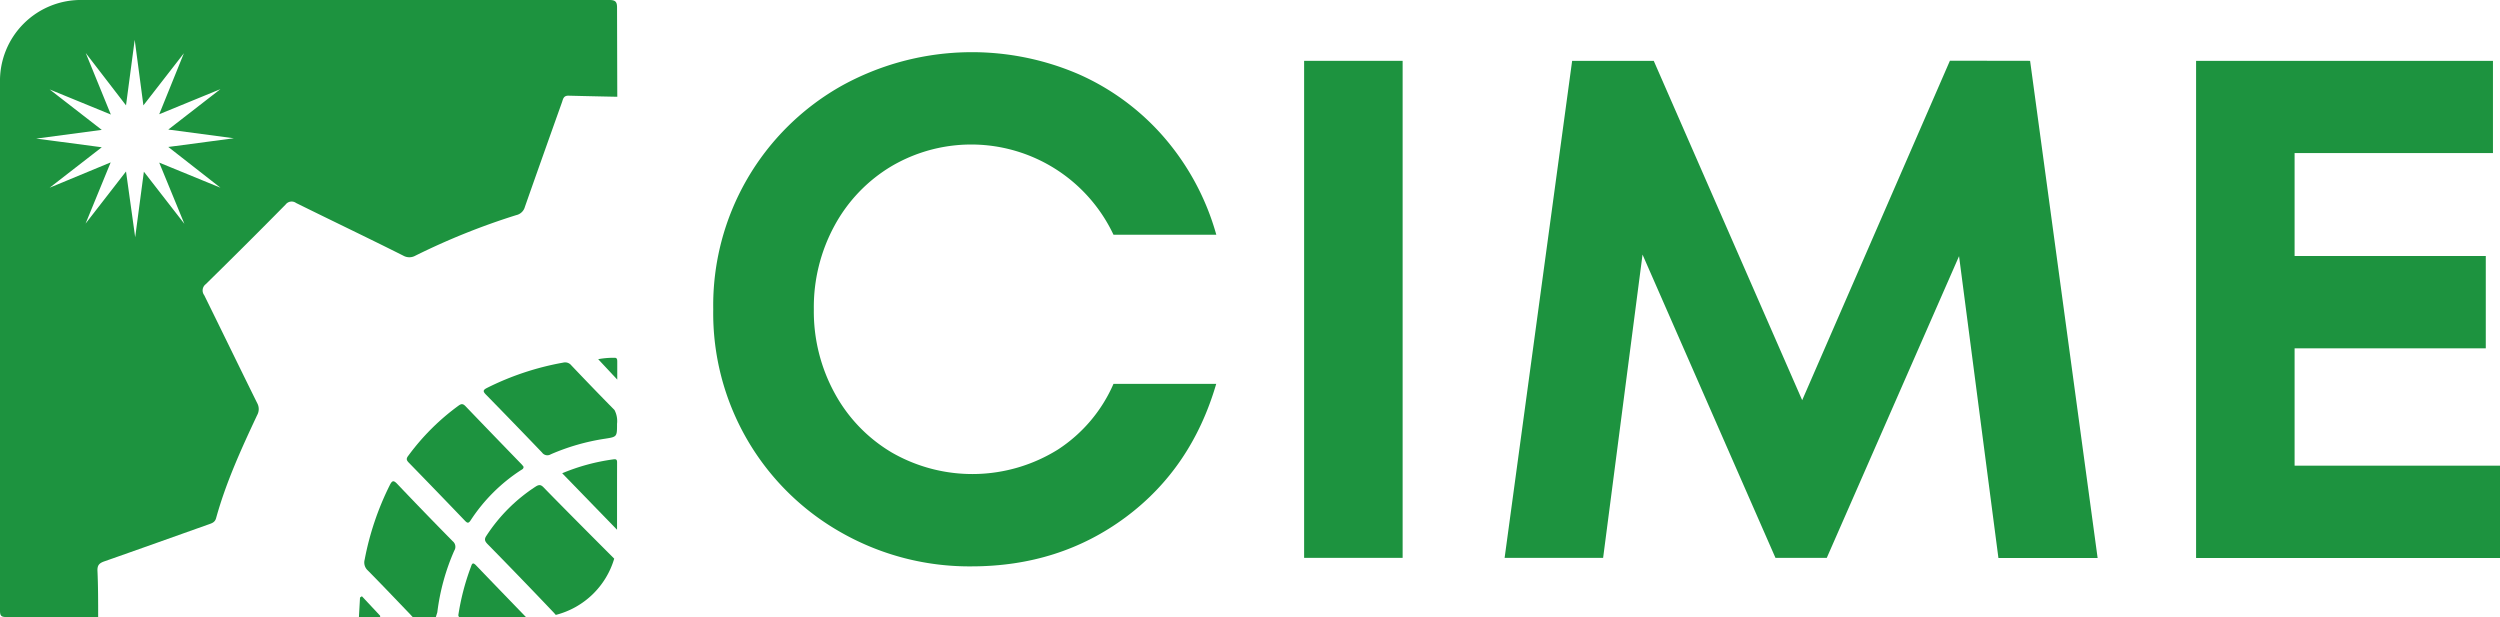 <?xml version="1.0" standalone="no"?>
<!DOCTYPE svg PUBLIC "-//W3C//DTD SVG 1.1//EN" "http://www.w3.org/Graphics/SVG/1.1/DTD/svg11.dtd">
<svg xmlns="http://www.w3.org/2000/svg" viewBox="0 0 575.33 142.03" width="575.33" height="142.03"><defs><style>.cls-1{fill:#1d933f;}</style></defs><title>Recurso 37</title><g id="Capa_2" data-name="Capa 2"><g id="logo"><path class="cls-1" d="M193.93,122.74a57.92,57.92,0,0,1-29.79-51.56,57.95,57.95,0,0,1,29.79-51.57,62,62,0,0,1,54.31-2.53,55.82,55.82,0,0,1,19.67,14.55,58.24,58.24,0,0,1,12,22.39H256.25a36.2,36.2,0,0,0-51.07-15.78,35.69,35.69,0,0,0-13.11,13.65,39.22,39.22,0,0,0-4.78,19.29,39.18,39.18,0,0,0,4.78,19.28,35.55,35.55,0,0,0,13.11,13.65,37.2,37.2,0,0,0,38.29-.66,34.36,34.36,0,0,0,12.78-15.11h23.64q-5.67,19.44-20.88,30.72t-35.46,11.28A59.65,59.65,0,0,1,193.93,122.74Z"/><path class="cls-1" d="M322.79,128.38H300.12V14h22.67Z"/><path class="cls-1" d="M467.19,14l15.54,114.41H459.9l-9.06-69.46L420.4,128.38H408.59L378,58.59l-9.07,69.79H346.26L361.8,14h18.78L414.74,92.1l34-78.13Z"/><path class="cls-1" d="M528.06,80.16v27h47.27v21.25H505.39V14h68.32V35.22H528.06v23.7h44V80.16Z"/><g id="cuadrados_der-inf"><path class="cls-1" d="M141.35,128.56a18.88,18.88,0,0,1-13.44,12.95c-.24-.24-.28-.34-.6-.66q-7.47-7.86-15.07-15.6c-.68-.69-.86-1.16-.27-2A38.49,38.49,0,0,1,123.24,112c.93-.61,1.35-.39,2,.31C130.13,117.35,141.35,128.56,141.35,128.56Z"/><path class="cls-1" d="M142,97.53c0,3,0,3-2.75,3.43a50,50,0,0,0-12.5,3.59,1.49,1.49,0,0,1-2-.4q-6.42-6.7-12.9-13.32c-.77-.78-.71-1.08.25-1.57a64.17,64.17,0,0,1,17.51-5.81,1.82,1.82,0,0,1,1.86.62c3.28,3.45,6.59,6.89,9.94,10.28A5.46,5.46,0,0,1,142,97.53Z"/><path class="cls-1" d="M94.32,141.29c-3.21-3.34-6.41-6.71-9.66-10a2.46,2.46,0,0,1-.74-2.5,65.6,65.6,0,0,1,5.77-17.12c.56-1.11.87-1.21,1.76-.27q6.31,6.64,12.75,13.17a1.64,1.64,0,0,1,.34,2.15,50.43,50.43,0,0,0-3.9,14.2c-.12.37-.23.74-.35,1.11H95Z"/><path class="cls-1" d="M120.49,107.42c0,.5-.35.61-.63.79a39.47,39.47,0,0,0-11.54,11.52c-.44.66-.7.75-1.29.14q-6.47-6.75-13-13.45c-.6-.61-.51-1,0-1.63a53.09,53.09,0,0,1,11.47-11.42c.63-.45,1-.53,1.61.09,4.32,4.51,8.67,9,13,13.47A6,6,0,0,1,120.49,107.42Z"/><path class="cls-1" d="M142,121.91l-12.62-13a46.63,46.63,0,0,1,11.8-3.2c.6-.09.84.06.83.69C142,111.38,142,116.39,142,121.91Z"/><path class="cls-1" d="M105.47,141.62a54.74,54.74,0,0,1,2.86-11.05c.24-.62.34-1.38,1.21-.48,3.73,3.89,7.48,7.76,11.51,11.93H105.63Z"/><path class="cls-1" d="M82.71,142H82.6c.07-1.37.18-3.12.25-4.49l.44-.29,4.19,4.48a1.5,1.5,0,0,1,0,.3Z"/><path class="cls-1" d="M137.66,82.66a18.74,18.74,0,0,1,3.67-.32c.7-.06.72.4.72.9,0,1.22,0,3.94,0,4.12Z"/></g><path class="cls-1" d="M142,1.67c0-1.36-.5-1.67-1.79-1.67Q79.66,0,19.08,0A18.61,18.61,0,0,0,0,19Q0,71.93,0,124.83c0,5.24,0,10.48,0,15.72C0,141.7.29,142,1.46,142H22.59c0-3.41,0-7.2-.16-10.61-.06-1.32.42-1.8,1.6-2.21,8-2.8,16.06-5.69,24.09-8.54.74-.26,1.36-.49,1.61-1.4,2.28-8.25,5.83-16,9.45-23.71a2.84,2.84,0,0,0,0-2.78C55.1,84.51,51.08,76.21,47,67.94a1.81,1.81,0,0,1,.35-2.54q9.27-9.09,18.38-18.33a1.74,1.74,0,0,1,2.4-.36c8.22,4.07,16.47,8,24.69,12.13a2.82,2.82,0,0,0,2.77,0,158.78,158.78,0,0,1,23.2-9.33,2.64,2.64,0,0,0,2-1.89c2.81-8,5.68-16.07,8.54-24.09.26-.74.34-1.56,1.56-1.51,3.75.1,11,.25,11.17.25C142.05,21.28,142,1.71,142,1.67ZM50.73,43.2,36.64,37.42l5.79,14.09-9.32-12-2,15.09L29,39.46l-9.31,12,5.78-14.09L11.42,43.2l12-9.31-15.09-2,15.09-2-12-9.31,14.09,5.78L19.73,12.2,29,24.25l2-15.09,2,15.09,9.32-12L36.64,26.29l14.09-5.78-12,9.31,15.09,2-15.09,2Z"/></g></g></svg>